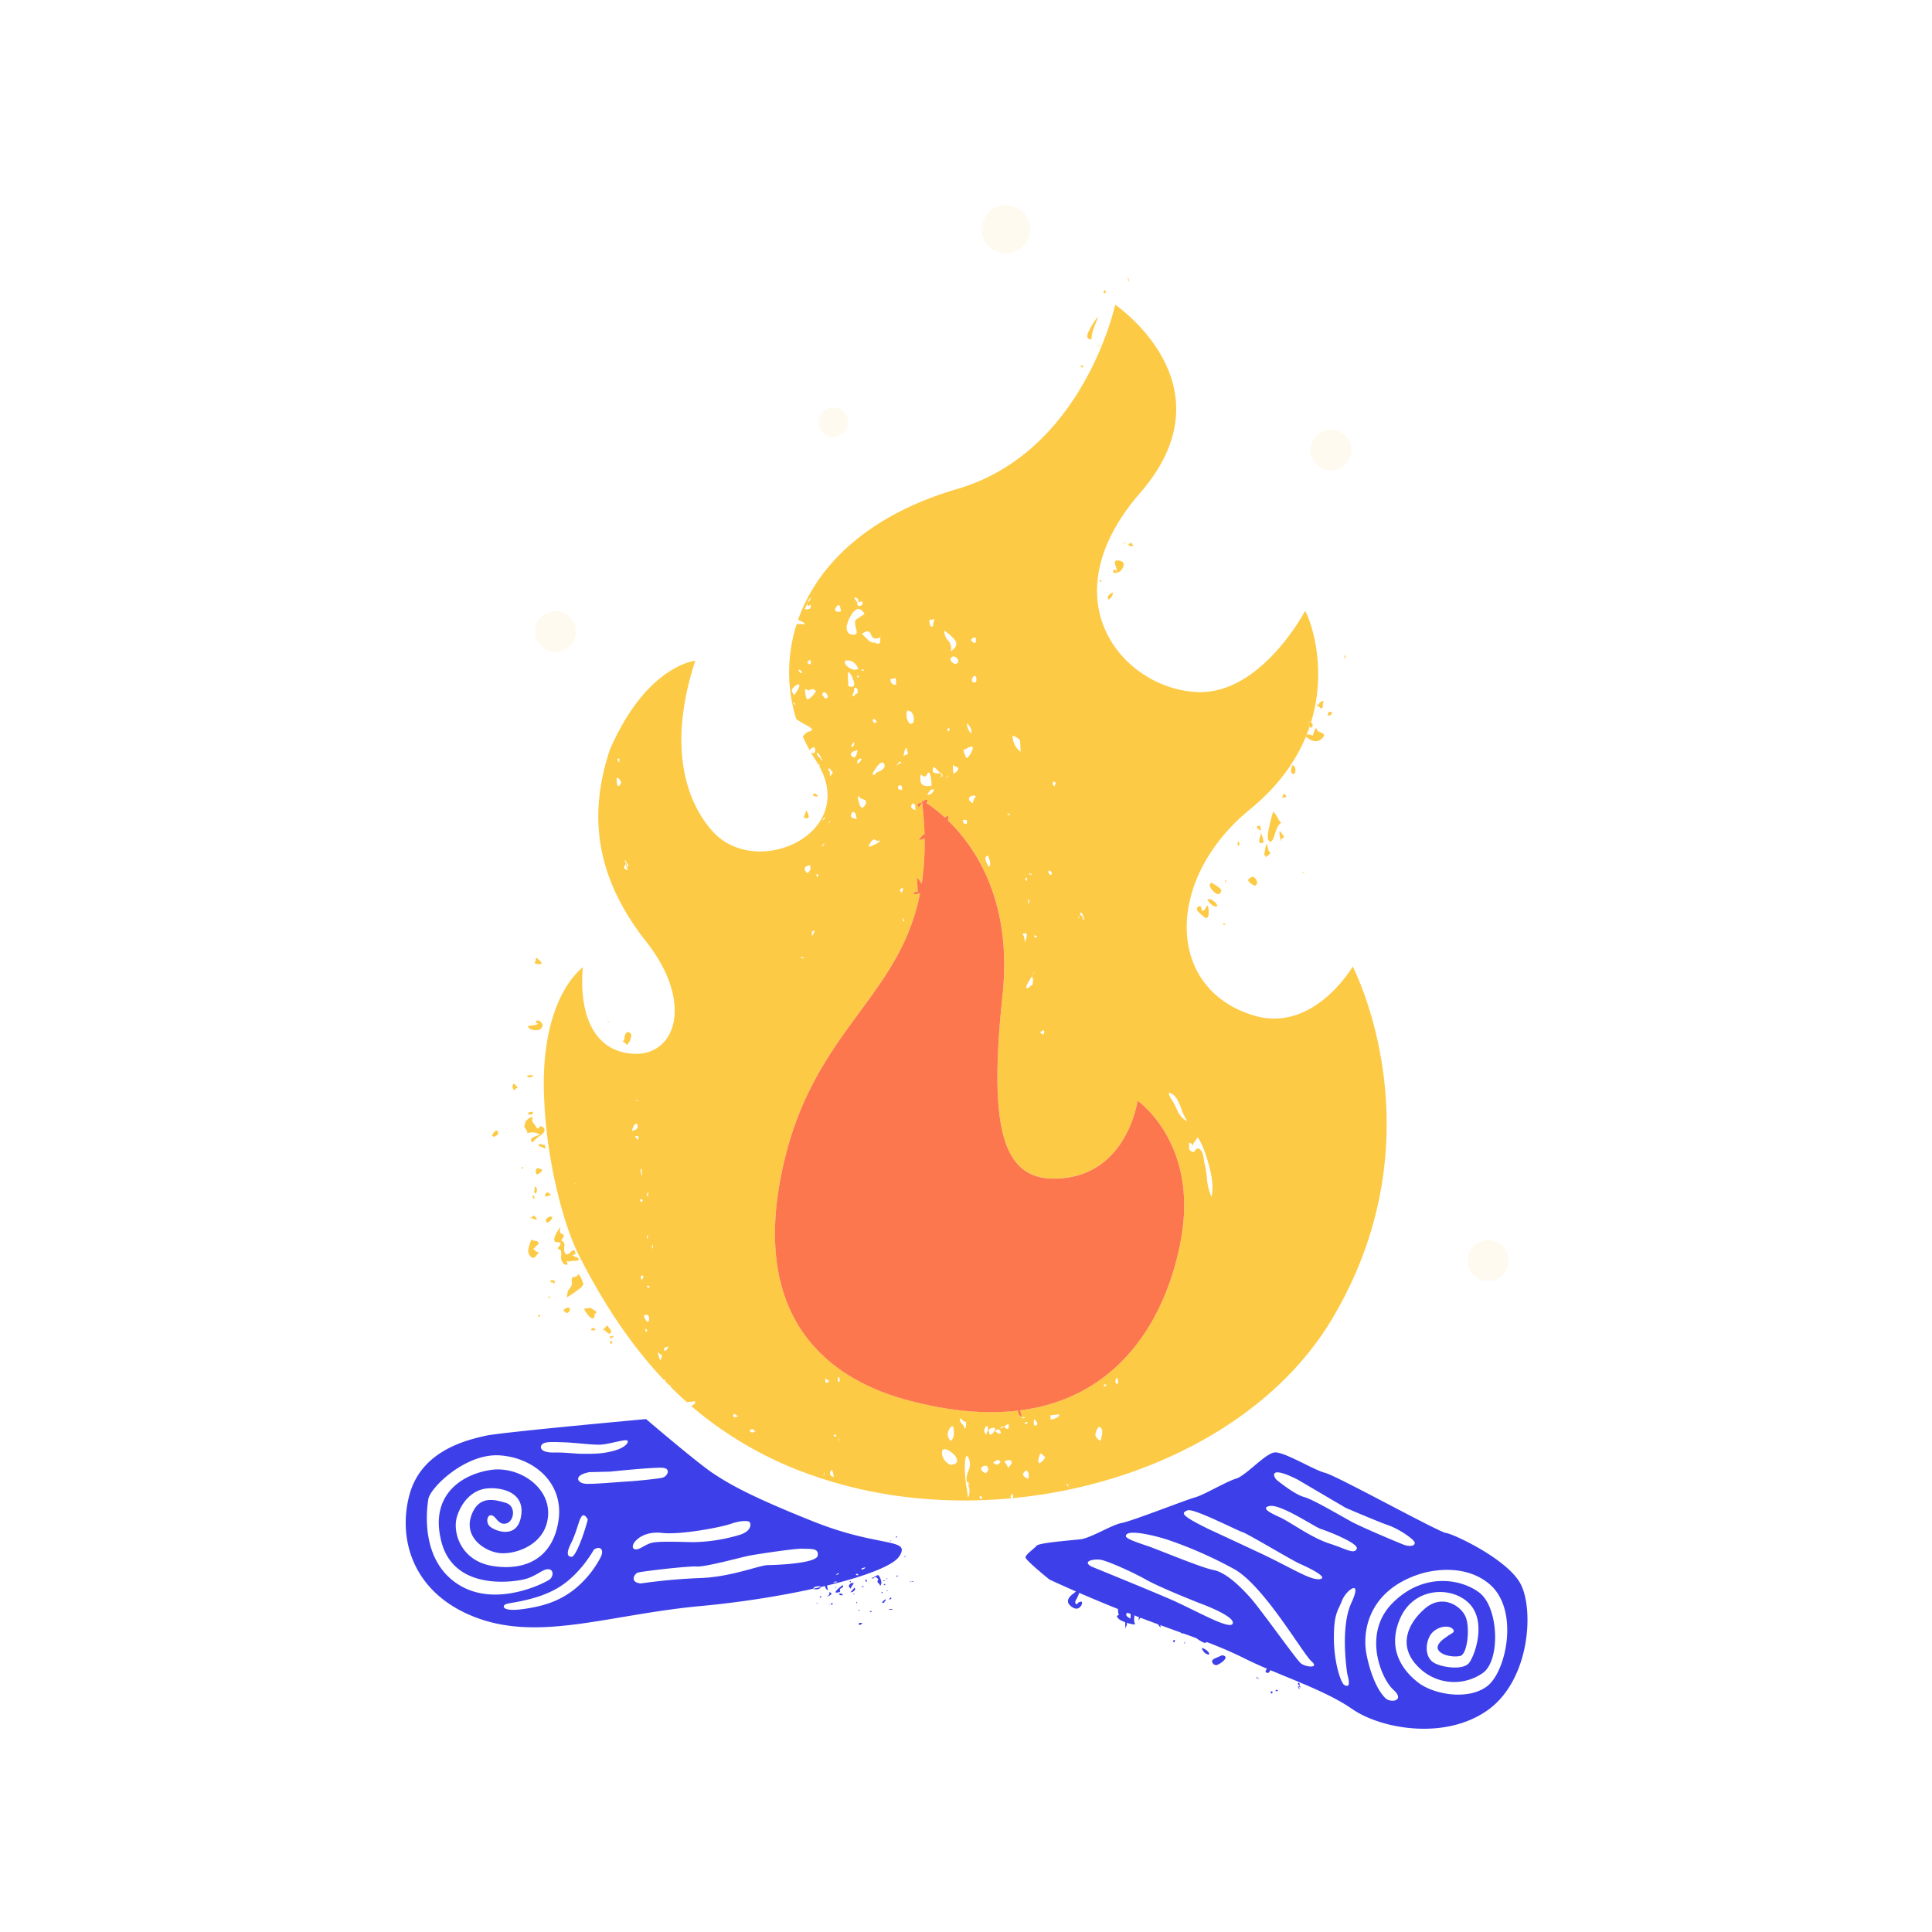 <svg xmlns="http://www.w3.org/2000/svg" xmlns:xlink="http://www.w3.org/1999/xlink" width="800" height="800" viewBox="0 0 800 800"><rect x="0" y="0" width="800" height="800" fill="#333333" stroke="none"/><defs><clipPath id="a"><rect width="464.493" height="630.837" fill="none"/></clipPath><clipPath id="c"><rect width="800" height="800"/></clipPath></defs><g id="b" clip-path="url(#c)"><rect width="800" height="800" fill="#fff"/><g transform="translate(168 85)"><g clip-path="url(#a)"><path d="M22.088,174.136a6.069,6.069,0,0,1,6.18.174,18.148,18.148,0,0,0-2.563.947q-2.089.881-.594,2.321a14.641,14.641,0,0,1,3.406-3.027c1.675-1.18,2.021-2.263,1.024-3.226-.671-.64-1.218-.651-1.664-.025s-.845.6-1.191-.1l-1.024-1.517a1.9,1.9,0,0,1-.583-2.14c.274-.782-.35-.687-1.885.289-.9.886-1.279,1.311-1.119,1.286s.093.362-.181,1.142c-.3.42-.188.961.321,1.625A3.307,3.307,0,0,1,23,173.44a1.491,1.491,0,0,1-.915.7" transform="translate(27.391 210.525)" fill="#fdca45"/><path d="M29.309,196.494c.3-.091.212-.154-.28-.2s-.4.032.28.2.936,1.067.766,2.647a3.625,3.625,0,0,0,1.435,3.6c1.356.368,1.589-.09.7-1.361a4.378,4.378,0,0,0,2.389-.142,7.391,7.391,0,0,0,2.841-.278A1.619,1.619,0,0,0,36.2,199.6a4.55,4.55,0,0,1-1.582-.676l1.368-.411Q35.9,195.66,33.9,197.7c-1.345,1.37-2.19,1.146-2.55-.671a7.616,7.616,0,0,1,.081-2.041,1.968,1.968,0,0,0-1.4-2.17q1.953-2.319.43-2.722t-.59-2.991a14.14,14.14,0,0,0-2.023,3.208q-1.231,2.4-.095,3.2a3.094,3.094,0,0,1,1.476.129c.678.181.859.316.563.4.072.366-.163.823-.7,1.363s-.466.916.215,1.087" transform="translate(34.296 235.838)" fill="#fdca45"/><path d="M40.305,154.812c-.613.47-.674.759-.192.866a2.069,2.069,0,0,1,1.248,1.2A5.2,5.2,0,0,0,42.9,154.4c.416-1.182.454-1.928.127-2.251-1-.958-1.711-.931-2.132.059a6.032,6.032,0,0,0-.585,2.6" transform="translate(50.158 190.895)" fill="#fdca45"/><path d="M37.92,149.75c-.631.1-.945.061-.954-.129s.305-.136.954.129" transform="translate(46.594 188.453)" fill="#fdca45"/><path d="M23.778,151.42l-1.415.228c.366,1.056,1.426,1.634,3.171,1.718s2.735-.624,2.977-2.154c-.018-.364-.362-.868-1.026-1.51a1.626,1.626,0,0,0-1.44-.323c-.592.845-.416,1.182.529,1.031.018.371-.445.631-1.386.782Z" transform="translate(28.187 188.239)" fill="#fdca45"/><path d="M19.587,162.382c.366,1.058.7,1.381,1,.961a1.5,1.5,0,0,1,.913-.7q.465-.071-.775-1.273t-1.137,1.013" transform="translate(24.677 202.871)" fill="#fdca45"/><path d="M16.726,172.056c1.548-.606,2.068-1.341,1.548-2.193s-1.359-.251-2.52,1.786c.31-.047.477.023.486.2s.17.253.486.2" transform="translate(19.857 213.636)" fill="#fdca45"/><path d="M24.685,166.467c-.671-.637-1.449-.517-2.355.364a1.555,1.555,0,0,0,2.355-.364" transform="translate(28.146 209.317)" fill="#fdca45"/><path d="M24.653,203.338c-.316.043-.468.16-.459.341s.326.235.958.147c.292-.4.129-.574-.5-.488" transform="translate(30.495 256.27)" fill="#fdca45"/><path d="M23.36,181.3c-.28.791-.1,1.32.556,1.591.292-.409.108-.94-.556-1.591" transform="translate(29.284 228.519)" fill="#fdca45"/><path d="M25.046,159.849c-.667-.637-1.621-.669-2.853-.108a1.329,1.329,0,0,0,1.912.255Z" transform="translate(27.973 200.845)" fill="#fdca45"/><path d="M28.893,202.923c.683,1.022,1.259,1.413,1.72,1.16a1.785,1.785,0,0,0,.9-.958.978.978,0,0,0-.289-1.076c-.337-.319-1.117-.029-2.331.875" transform="translate(36.418 254.513)" fill="#fdca45"/><path d="M26,200.022q.993.987.938-.129Z" transform="translate(32.768 251.955)" fill="#fdca45"/><path d="M24.344,182.467c-.018-.364-.185-.434-.481-.208s-.149.3.481.208c.554-1.562.353-2.464-.608-2.7a9.383,9.383,0,0,1-.154,1.7c-.124.766.131,1.094.762,1" transform="translate(29.685 226.591)" fill="#fdca45"/><path d="M35.474,201.255c.588-.818.581-.915-.014-.278s-.6.735.014.278l.886-1.234a9.676,9.676,0,0,0-.832-2.4c-.538-1.227-.967-1.822-1.277-1.781-.6.83-1.128,1.182-1.607,1.054s-.864.212-1.137.99l.111,2.213a7,7,0,0,1-1.316,2.127c-.307.233-.574,1.288-.791,3.172q2.3-1.417,3.217-2.1t2.746-2.039" transform="translate(37.197 246.845)" fill="#fdca45"/><path d="M24.04,139.047c-.592.848-.491,1.293.307,1.345a8.824,8.824,0,0,0,2.132-.07,2.122,2.122,0,0,0-.775-1.268c-.5-.477-.92-.87-1.248-1.191-.316.052-.452.45-.416,1.185" transform="translate(29.824 173.768)" fill="#fdca45"/><path d="M38.678,207.13c-1.243-.023-1.587.326-1.044,1.065,1.331-.705,1.673-1.053,1.044-1.065" transform="translate(47.122 261.075)" fill="#fdca45"/><path d="M25.23,171.961c-1.261.19-1.243.563.057,1.108l1.935.825c-.054-1.11-.244-1.639-.552-1.591a2.951,2.951,0,0,1-1.44-.341" transform="translate(30.626 216.748)" fill="#fdca45"/><path d="M37.459,208.08c-.07.712.056,1.087.357,1.092.321.007.509-.364.579-1.076Z" transform="translate(47.191 262.274)" fill="#fdca45"/><path d="M21.116,176.838c.585-.827.9-.875.94-.14Z" transform="translate(26.616 222.066)" fill="#fdca45"/><path d="M37.041,204.553c.927-.488.974-.965.167-1.417a8.044,8.044,0,0,1-1.72-1.164l-2.828.375a11.48,11.48,0,0,0,2.055,3.072c.66.662,1.23.952,1.7.888s.68-.646.624-1.754" transform="translate(41.166 254.575)" fill="#fdca45"/><path d="M38.074,205.188l-2.089,2.134c.072-.728.683-.529,1.82.576s1.774.931,1.919-.509Z" transform="translate(45.357 258.629)" fill="#fdca45"/><path d="M26.639,177.144c-1.958-1.182-2.893-.952-2.81.71s1.019,1.431,2.81-.71" transform="translate(30.029 222.347)" fill="#fdca45"/><path d="M25.819,191.957c.606-.45.687-.461.237-.032s-.538.448-.237.032a1.472,1.472,0,0,0,.915-.683,1.212,1.212,0,0,0-1.25-1.225,2.751,2.751,0,0,1-1.693-.6,14.936,14.936,0,0,0-1.23,3.793,3.115,3.115,0,0,0,.624,2.981c.683,1.022,1.481,1.105,2.385.233L26.9,194.6a1.617,1.617,0,0,1-1.444-.362l-1-.979c.312-.043.766-.472,1.361-1.3" transform="translate(28.305 238.787)" fill="#fdca45"/><path d="M26.089,187.759c.626-.09.773-.2.459-.344s-.477-.02-.459.344a3.114,3.114,0,0,0,2.274-2c-.355-.69-.986-.694-1.9,0s-1.047,1.361-.375,2.005" transform="translate(32.35 233.482)" fill="#fdca45"/><path d="M28.04,181.87c-.653-.271-.967-.321-.958-.138s.323.23.958.138c-1.336-1.286-2.132-1.361-2.385-.208-.28.791-.027,1.033.748.728a9.5,9.5,0,0,1,1.637-.52" transform="translate(32.198 227.95)" fill="#fdca45"/><path d="M27.364,197.835c.31-.043.477.03.486.21s.17.255.486.213c.273-.78.095-1.216-.543-1.32a1.346,1.346,0,0,0-1.4.475c.312-.043.477.029.488.212s.167.253.481.21" transform="translate(33.268 248.197)" fill="#fdca45"/><path d="M34.942,205.622c-1.307.689-1.345,1.062-.109,1.085,1.259.023,1.3-.35.109-1.085" transform="translate(42.772 259.176)" fill="#fdca45"/><path d="M30.949,179.2l.5.486c.292-.409.127-.579-.5-.486" transform="translate(39.01 225.839)" fill="#fdca45"/><path d="M25.718,186.177c-1.019-1.338-1.659-1.435-1.912-.28-1.612-.506-1.607-.409.014.278s2.247.7,1.9,0" transform="translate(28.487 233.304)" fill="#fdca45"/><path d="M148.563,129.366q-1.542,2.055-1.684.434c-.1-1.085-.466-1.478-1.071-1.2-1.232.567-1.182,1.44.151,2.64a26.571,26.571,0,0,0,2.6,2.193c1.013-.009,1.426-1.108,1.234-3.269s-.608-2.432-1.225-.8" transform="translate(182.665 161.727)" fill="#fdca45"/><path d="M148.074,124.084c-1.239.567-1.026,1.72.6,3.447s2.749,1.784,3.366.147c.2-.538-.3-1.218-1.524-2.01l-2.446-1.585" transform="translate(185.636 156.402)" fill="#fdca45"/><path d="M151.088,130q-1.855.848-4.279-2.776a2.629,2.629,0,0,1,2.446.567A3.946,3.946,0,0,1,151.088,130" transform="translate(185.045 160.203)" fill="#fdca45"/><path d="M152.7,116.434c-.414,1.1-.416,1.772,0,2.037.6-.276.61-.958,0-2.037" transform="translate(192.079 146.759)" fill="#fdca45"/><path d="M150.069,124.351c.194.812.35.737.459-.212s-.05-.877-.459.212" transform="translate(189.154 155.633)" fill="#fdca45"/><path d="M127.369,69.47c-.411-.26-.31-.536.307-.836.4.255.3.543-.307.836" transform="translate(160.23 86.51)" fill="#fdca45"/><path d="M131.382,65.056q3.662.271,2.287,3-1.4,2.743-4.134,2.019c.617-1.673,1.119-1.691,1.528-.061a4.785,4.785,0,0,0-.45-2.864c-.515-1.358-.26-2.052.769-2.091" transform="translate(163.272 82)" fill="#fdca45"/><path d="M132.579,61.981c.4.251.14.269-.768.032-.927-.233-.665-.244.768-.032" transform="translate(165.456 77.934)" fill="#fdca45"/><path d="M157.458,113.652c-2.05.045-2.052.714-.009,2.037.2-.538.206-.888,0-1.017s-.2-.468,0-1.019" transform="translate(196.527 143.253)" fill="#fdca45"/><path d="M150.793,131.6c-1.026.016-1.329.156-.918.425s.71.127.918-.425" transform="translate(188.686 165.873)" fill="#fdca45"/><path d="M126.594,29.864a13.221,13.221,0,0,1,.934-4.537l1.847-4.973a28.858,28.858,0,0,0-3.535,5.434q-2.312,4.167.755,4.076" transform="translate(157.361 25.655)" fill="#fdca45"/><path d="M128.725,16.061c-.208-.809-.511-.665-.92.436.814.522,1.114.378.92-.436" transform="translate(161.092 19.595)" fill="#fdca45"/><path d="M158.119,118.965c-.206-2.177-.707-3.522-1.521-4.048.4.26.459.807.151,1.63s-.26.692.154-.411c-1.031,2.746-.622,3.682,1.216,2.83" transform="translate(197.07 144.847)" fill="#fdca45"/><path d="M128.843,73.869a3.075,3.075,0,0,0,1.842-2.95c-1.84.891-2.464,1.878-1.842,2.95" transform="translate(162.106 89.39)" fill="#fdca45"/><path d="M133.615,61.671c-.206.563-.416.769-.617.642s-.409.093-.61.642a2.133,2.133,0,0,0,2.138.328,2.506,2.506,0,0,1-.911-1.612" transform="translate(166.867 77.733)" fill="#fdca45"/><path d="M160.14,111.079a57.575,57.575,0,0,0-1.7,6.562c-.73,3.278-.68,5.174.138,5.705s1.58-.506,2.3-3.1,1.689-4.175,2.921-4.751c-.206.554-.762.018-1.68-1.6a9.988,9.988,0,0,0-1.982-2.817" transform="translate(199.059 140.01)" fill="#fdca45"/><path d="M156.949,126.753q1.827-.848.622-2.658c-.823-1.2-1.639-1.4-2.45-.572-1.239.57-1.029,1.374.6,2.434Z" transform="translate(194.517 155.06)" fill="#fdca45"/><path d="M166.37,94.892q-1.838-1.183-.771,1.04c.708,1.478,1.268,1.682,1.684.572.2-.54-.1-1.09-.913-1.612" transform="translate(208.234 119.089)" fill="#fdca45"/><path d="M167.9,92.492l-1.221-.787c.814.524.909.938.305,1.221.6-.283,1.211.109,1.833,1.182.2-.542.509-.7.92-.432a4.814,4.814,0,0,1,.312-2.875,2.259,2.259,0,0,0-2.15,1.691" transform="translate(210.088 114.45)" fill="#fdca45"/><path d="M163.692,106.169q.926-2.468-.909-3.653-1.546,4.13.909,3.653" transform="translate(204.427 129.216)" fill="#fdca45"/><path d="M169.973,97.25c-.411-.267-.255-.326.457-.217.714.124.558.2-.457.217-.414-1.628-.811-1.883-1.22-.787l-.308.825-.617,1.65c-1.225-.791-2.249-.764-3.061.072q3.954,3.584,6.727,1.27c1.833-1.537,1.334-2.548-1.521-3.031" transform="translate(207.68 120.748)" fill="#fdca45"/><path d="M160.54,109.437c2.032-.043,2.24-.6.617-1.646Z" transform="translate(202.353 135.865)" fill="#fdca45"/><path d="M160.019,120.317c-.619.285-1.074-.52-1.37-2.423s-.771-.658-1.388,3.7c.814.529,1.426.258,1.842-.845-1.648,1.659-1.949,2.15-.927,1.44a4.691,4.691,0,0,0,1.842-1.867" transform="translate(198.22 147.517)" fill="#fdca45"/><path d="M126.96,25.946c-.411-.264-.255-.326.459-.219.712.122.552.192-.459.219" transform="translate(159.744 32.365)" fill="#fdca45"/><path d="M73.932,110.84c1.207,2.157,1.311,3.251.3,3.271s-1.426-.226-1.221-.782Z" transform="translate(91.956 139.708)" fill="#fdca45"/><path d="M76.726,108.845a2.152,2.152,0,0,1-2.141-.346c.409-1.1,1.119-.983,2.141.346" transform="translate(94.011 135.817)" fill="#fdca45"/><path d="M132.7,13.859c-.622-1.071-.669-.943-.154.416s.554,1.223.154-.416" transform="translate(166.617 16.567)" fill="#fdca45"/><path d="M171.978,82.365a.927.927,0,0,1,.305,1.223c-.208.556-.317.149-.305-1.223" transform="translate(216.769 103.817)" fill="#fdca45"/><path d="M161.423,116.246q-1.834-3.225-1.225.228c.4,2.3.6,2.783.608,1.417,1.223-.565,1.431-1.117.617-1.646" transform="translate(201.732 144.558)" fill="#fdca45"/><path d="M124.585,29.347c.194.816,0,1.028-.612.635s-.411-.6.612-.635" transform="translate(155.826 36.99)" fill="#fdca45"/><path d="M169.452,92.77c1.015-.018,1.427.249,1.225.791s-.825.843-1.84.861Z" transform="translate(212.81 116.93)" fill="#fdca45"/><path d="M164.16,122.181c1.017-.009,1.372.047,1.072.185a1.083,1.083,0,0,1-1.072-.185" transform="translate(206.915 154.001)" fill="#fdca45"/><path d="M51.614,219.5c.034.029.066.061.1.09l.009,0c.023-.135.165-.253.43-.346a1.861,1.861,0,0,0-.538.258" transform="translate(65.057 276.35)" fill="#fdca45"/><path d="M74.748,71.763c-.4.592-.676,1.022-.857,1.345.249-.411.5-.825.857-1.345" transform="translate(93.136 90.454)" fill="#fdca45"/><path d="M360.246,292.25s-16.072,27.661-40.853,20.3c-36.787-10.929-36.983-56.572-1.711-85.366,11.831-9.659,19.015-20.077,23.183-30.15-.1-.086-.2-.156-.3-.246a2.233,2.233,0,0,1,.558-.411c.475-1.178.9-2.349,1.3-3.515a5.141,5.141,0,0,1-.47-.812q-1.068-2.224.771-1.04c.093.059.154.12.233.179a66.467,66.467,0,0,0,1.942-7.993l-.014-.011.014.009c3.553-20.041-2.959-36.233-4.381-38.177,0,0-18.138,34.574-44.5,33.586-30.46-1.139-62.6-37.783-23.787-82.477s-10.348-77.9-10.348-77.9S248.832,79.2,196.55,94.49c-37.164,10.868-58.044,31.678-65.964,54.16.228.12.457.283.685.373,2.025.857,2.552,1.349,1.566,1.521a12.925,12.925,0,0,0-2.839-.068,65.1,65.1,0,0,0-.174,39.291,31.5,31.5,0,0,0,4.369,2.62q3.828,2.058.877,2.541c-.737.12-1.569.836-2.507,2.127q1.319,2.967,2.921,5.807c-.009-.543.206-.877.685-.956.949-.739,1.462-.527,1.521.651.061,1.193-.423,1.566-1.433,1.126a.619.619,0,0,1-.353-.079c.617,1.058,1.257,2.1,1.935,3.131.439.662.809,1.316,1.184,1.971a1.208,1.208,0,0,1,.463-.17,1.648,1.648,0,0,1-.133.721c15.647,28.371-26.181,46.877-44.067,27.107C85.146,225.158,75.892,202.7,88.02,165.62c0,0-20.111,1.8-35.372,36.827-7.459,22.641-8.746,49.341,15.021,79.464,21.031,26.657,11.47,50.11-8.723,46.032C37.367,323.585,41.5,292.571,41.5,292.571s-18.411,12.6-15.988,55.722c.967,22.774,7.252,49.71,14.535,63.96,10.068,19.7,21.345,36.8,34.971,51.161q.953-.519.427.436c.536.561,1.078,1.112,1.623,1.664.6-.054.789.183.644.662,2.2,2.213,4.46,4.369,6.79,6.442l1.838-.2c-.072.054-.122.084-.19.129a13.009,13.009,0,0,1,1.673-.289c.518.538.059,1.178-1.395,1.915-.036.018-.068.027-.106.045a154.582,154.582,0,0,0,50.9,28.97c25.814,9,54.1,11.827,81.742,9.243-.034-.034-.059-.047-.095-.086-.531-.54-.316-1.171.653-1.874l.09,1.8c0,.045-.009.066-.009.1,54.766-5.285,106.91-31.881,132.153-74.29,45.2-75.926,8.483-145.837,8.483-145.837M129.286,183.805a1.254,1.254,0,0,1-.809-1.2c1.047,1.026,1.311,1.431.809,1.2m-.2-3.987q-1.573-1.522-.875-2.539a5.629,5.629,0,0,1,1.783-1.641c.728-.416,1.1-.325,1.133.258.032.6-.647,1.9-2.041,3.922m1.729-10.131c-.029-.581.472-.373,1.528.635-.468.683-.981.475-1.528-.635M56.527,206.03l.088,1.747c-1.056-1-1.085-1.585-.088-1.747m-.172,11.476c-.493.079-.764-.457-.823-1.628l-.088-1.747c.481-.079,1,.278,1.544,1.069s.323,1.571-.633,2.306M59.531,250.9q.841,2.079.066,1.311c-1.026-.418-1.3-.967-.83-1.63a2.489,2.489,0,0,0-.133-2.622l.787.759c.029.585.158.854.414.816s.4.531.454,1.691a2.418,2.418,0,0,1-.823-1.634q-.793-.743.066,1.309M38.579,382.551l-.5-.486c.626-.093.791.077.5.486m29.962,3.04c.061,1.175-.165,1.781-.653,1.845a2.941,2.941,0,0,1,.653-1.845M68.024,405c-.059-1.16.038-1.612.307-1.356.26.271.151.726-.307,1.356m-2.188-28.739.088,1.747.043.877c.029.583-.122.167-.439-1.264-.33-1.413-.222-1.867.307-1.361m-3.5-17.566c.671-1.544,1.275-1.772,1.833-.678.059,1.173-.411,1.813-1.392,1.942-.967.717-1.1.3-.441-1.264m.572,3.883,1.481-.194.088,1.747Zm1.126-14.659c-.753-.185-.891-.319-.391-.384,1.015.452,1.148.585.391.384m2.086,41.5c-.226.617-.61.38-1.157-.735.988-.124,1.372.129,1.157.735m-.226,32.541a1.207,1.207,0,0,1-.088-1.747c.983-.118,1.013.47.088,1.747M67.732,443.7c-.554-1.105-.576-1.539-.068-1.313q.756.366.068,1.313m-1.09-6.9c1.451-.744,2.224-.258,2.312,1.49-.411,1.806-1.184,1.316-2.312-1.49m2.392-11.7c-.995.118-1.252-.14-.782-.787,1.01.47,1.27.73.782.787m1.35-17.749.088,1.75a1.209,1.209,0,0,1-.088-1.75m3.156,48q-1.709-4.2-.522-3.018c.789.791,1.164.9,1.135.312a4.154,4.154,0,0,1-.613,2.706m2.05-3.746c-1.051-1.049-.581-1.7,1.4-1.919Zm28.219,26.886-.043-.882a1.342,1.342,0,0,1,1.135.323,1.274,1.274,0,0,0,1.135.321q-2.177,1.126-2.227.237m7.034,6.334c-.529-.524-.3-.854.7-.958.488-.052.753.072.766.359.016.3.267.416.76.364q-1.444,1.048-2.224.235M247.718,269.777a2.438,2.438,0,0,1,.807,1.254,2.3,2.3,0,0,0,.809,1.252l-.771-.78a1.3,1.3,0,0,1,.075,1.793c-.061-1.2-.348-1.917-.85-2.159q-.773-.339-.07-1.361m-.674,1.467a2.971,2.971,0,0,1-.674,1.469c.427-1.275.66-1.768.674-1.469M237.578,216.5c-.5.077-.726.423-.7,1.019-.5.077-.764-.339-.811-1.241s.45-.83,1.508.222M294,366.926a3.172,3.172,0,0,1,.651-1.921l1.388-2.034q2.407,3.279,4.688,11.587,2.275,8.331,1.028,13.063a23.828,23.828,0,0,1-1.867-7.468,33.18,33.18,0,0,0-1.083-6.671,22.931,22.931,0,0,0-.527-3.11,3.806,3.806,0,0,0-2.012-2.88,2.32,2.32,0,0,0-1.433,1.13c-.47.685-1.225.5-2.267-.561l-.136-2.715c.979-.151,1.508.382,1.569,1.58M235,254.3c-1.051-1.053-1.083-1.661-.09-1.811,1.047,1.069,1.078,1.664.09,1.811m-2.647,65.967a1.815,1.815,0,0,1-1.533-.705c1.426-1.4,1.928-1.169,1.533.705M227.6,299.995a1.5,1.5,0,0,0-1.09.608,1.5,1.5,0,0,1-1.087.608q-.749.1-.07-1.359a19.628,19.628,0,0,1,1.718-2.968c.174-.251.287-.457.429-.683.825-1.779,1.144-2.387.938-1.781a9.967,9.967,0,0,1-.938,1.781l-.084.179c.518.54.579,1.738.183,3.614m-1.352-34.381c-.194,1.255-.33.961-.421-.848.457-.665.6-.387.421.848m.52-11.908q1.516.7.023.452c-1.013-.147-1.022-.3-.023-.452m1.686,26.151c-.285-.558.081-.613,1.11-.16q-.7,1.02-1.11.16m-3.058-23.674c.045.906-.217.8-.76-.339.452-.667.714-.563.76.339m-.927,26.065a9.041,9.041,0,0,0-.457-2.658,6.6,6.6,0,0,1-.468-.848c1.942-.875,2.258.287.925,3.506m-1.958-83.424c.029.608.106,2.118.226,4.519a8.324,8.324,0,0,1-3.325-6.752c2.032.9,3.07,1.641,3.1,2.233m-6,29.146.023.02.375.373.391.4c1.01.452,1.268.712.787.787s-.753-.183-.784-.78c-.118-.115-.353-.35-.768-.775l-.043-.041c-.38-.371-.375-.373,0,0l.02.02m-7.285,18.368c1.137,2.862,1.212,4.354.226,4.5q-2.445-4.16-.226-4.5m-5.1-71.794c-.995.165-1.492-.052-1.521-.653-.061-1.2.391-1.881,1.386-2.046a2.616,2.616,0,0,1,.136,2.7m.136,47.16a5.942,5.942,0,0,0-1.35,2.93q-2.309-1.448-1.245-2.525a2.169,2.169,0,0,1,2.6-.4M203.2,156.09c.97-.463,1.245.244.854,2.123a1.746,1.746,0,0,1-1.528-.646c-.529-.506-.307-1,.674-1.476m-.992,39.639a6.151,6.151,0,0,1-1.7-4.261c1.569,1.56,2.132,2.984,1.7,4.261m-3.013,6.827c.712-.705.825-.723.366-.059q3.608-2.38,3.332-.531a7.671,7.671,0,0,1-2.407,4.012,2.476,2.476,0,0,1-.832-1.682,1.263,1.263,0,0,1-.093-1.8c-.961.764-1.078.784-.366.059m-.407,29.06h0l.741-.115c.981-.151,1.255.414.834,1.684-1,.154-1.515-.362-1.576-1.569-.3.045-.321.05,0,0m-1.815-65.861c-.439,1.3-1.173,1.56-2.2.823s-1.316-1.435-.848-2.12a1.218,1.218,0,0,1,1.851-.312,2.141,2.141,0,0,1,1.2,1.609m-.011,44.407a2.767,2.767,0,0,1-2.129,2.15l-.181-3.594c.518.529.9.762,1.155.721s.633.212,1.155.723m-1.551-53.209c1.313,1.591.778,3.2-1.625,4.806a4.465,4.465,0,0,0-.967-4.365,6.084,6.084,0,0,1-1.7-4.241,18.018,18.018,0,0,1,4.3,3.8M192.4,193.688c.986-.158,1.239.111.787.778-.468.685-.726.43-.787-.778m.251,19.872c-.961.762-1.078.78-.366.059s.825-.726.366-.059m-3.052-1.327,1.11-.174h0c-.737.115-.85.445-.323.956l.045.9c-.016-.344-.118-.448-.283-.366,0,.025-.014.027-.032.02a1.552,1.552,0,0,0-.427.463c-.029-.592.081-.762.35-.509a.126.126,0,0,0,.077.045l.032-.02a5.884,5.884,0,0,0-.549-1.313,7.905,7.905,0,0,1-2.242-.093c-1.006-.138-1.286-.843-.85-2.127-.029-.59.468-.371,1.523.66Zm-2.64,6.747a3.3,3.3,0,0,1-2.873,2.258c.891-1.946,1.847-2.688,2.873-2.258m.179-70.578a6.193,6.193,0,0,1-.35.852,5.273,5.273,0,0,0-.255,1.964c-.961.773-1.494-.041-1.614-2.437Zm-5.723,64.228c1.042,1.047,1.8,1.223,2.265.54q1.336-2.923,1.915,1.053c.38,2.654.307,3.723-.21,3.2q-5.191.817-3.969-4.79m-2.331,13,.088,1.788c-1.512-.353-2.044-1.033-1.6-2s.949-.9,1.508.215m-3.33-39.307a2.118,2.118,0,0,1,2.308,1.424,4.559,4.559,0,0,1,.181,3.583q-1.448,1.146-2.288-.981a5.581,5.581,0,0,1-.2-4.026m-.827,16.058c.443-.972.705-.859.766.33.54,1.123.457,1.729-.285,1.849s-1.094.484-1.065,1.072a6.83,6.83,0,0,1,.583-3.251M285.7,345.158q1.855,1.214,3.364,5.4a21.808,21.808,0,0,0,2.67,5.665c-1.707-.622-3.189-2.281-4.417-5a27.127,27.127,0,0,0-2.326-4.36q-2.085-3.492.71-1.7m-111.626-85.4a3.134,3.134,0,0,1-.646,1.9c-1.058-1.038-.832-1.677.646-1.9m-2.068-41.127-.045-.9c.459-.66.956-.739,1.485-.233.576,1.711.1,2.1-1.44,1.13m2.353,54.147c.287.857.165,1.029-.346.5-.061-1.187.045-1.356.346-.5m-.936-64.846c.194.043.3.212.314.506a3.616,3.616,0,0,0-.314-.506,1.288,1.288,0,0,0-.825.24,5.476,5.476,0,0,0-1.779,1.637l1.39-2.025c.368-.54.778-.472,1.214.149m-2.371-35.109.136,2.683q-2.224.37-2.36-2.31Zm-4.876,35.448q1.227,2.061-3.174,3.657c-.929,1.356-1.417,1.433-1.478.235,2.285-3.965,3.843-5.253,4.652-3.892M162.5,241.65c-2.432,1.273-3.18,1.246-2.245-.1.9-1.935,1.863-2.38,2.918-1.349q2.95-.451-.674,1.453m-1-50.946c-.059-1.184.427-1.266,1.485-.244q.088,1.8-1.485.244m-.714-35.916q.865,2.557,3.786,1.155c.384-.066.384.036.014.285l.032.608c.09,1.786-.631,2.22-2.175,1.273a3.523,3.523,0,0,1-3.049-1.282q-1.577-1.522-2.353-2.294c1.9-1.526,3.158-1.444,3.746.255m-5.927,49.389q-.634,2.353-2.2.8c-.558-1.1.154-1.822,2.129-2.143.459-.66.481-.217.068,1.338m-1.268,26.691q-1.9-.583-.506-2.613c.986-.154,1.528.658,1.618,2.441.511.524.142.581-1.112.172m1.609-53.546.088,1.783a1.566,1.566,0,0,0-1.087.631,1.551,1.551,0,0,1-1.087.628,3.143,3.143,0,0,1,.653-1.906c-.09-1.781.382-2.154,1.433-1.137m-.269-5.346c.985-.165,1.234-.056.764.319-.484.391-.735.278-.764-.319m-1.06,27.422c.059,1.2-.4,1.858-1.39,2.019.43-1.261.9-1.94,1.39-2.019m-2.459-23.242-.179-3.56q-.224-4.445,1.874.133c1.388,3.067.83,4.216-1.7,3.427m5.043,30.01c.481-.077.5.231.045.891a2.351,2.351,0,0,1-1.44,1.133c-.059-1.184.4-1.863,1.395-2.023m.588-36.8c.468-.373.73-.262.759.326-.992.165-1.241.066-.759-.326m-1.309,52.185c.029.6.671,1.1,1.942,1.49,1.252.409,1.429,1.279.5,2.618s-1.7,1.024-2.288-.99c-.6-2-.656-3.04-.156-3.117m-.934-81.93c.814.346.967,1.01.524,1.962a2,2,0,0,1,1.042-.439l.741-.129c.547,1.117.088,1.786-1.388,2.041a1.821,1.821,0,0,1-.579-.891.317.317,0,0,1-.208.129c.081-.118.113-.215.181-.328a.541.541,0,0,1,.045-.217,4.341,4.341,0,0,0-.689-1.173c-.8-1.056-.7-1.368.33-.956m-3.922,11.02a14.055,14.055,0,0,1,2.016-4.4q2.767-4.059,5.224,0l-3.612,2.425q-.7,1.024.2,4.01.888,3.011-2.893,1.845a3.691,3.691,0,0,1-.936-3.881m-.746,14.948c2.464-.416,4.256.708,5.4,3.368-.974.642-2.215.5-3.752-.436s-2.093-1.9-1.643-2.932m-4.078-21.75c.925-1.352,1.528-1.612,1.829-.768a8.354,8.354,0,0,1,.479,2.165c-1.976.341-2.746-.115-2.308-1.4m-1.991,66.645c.029.6.158.87.411.83s.391.246.42.832c-.938,1.354-1.3,1.551-1.09.624.127-.61.1-.836-.054-.757a.349.349,0,0,1-.341.371,1.172,1.172,0,0,1,.341-.371,2,2,0,0,0-.409-.963c-.543-.811-.305-.988.721-.565M144.024,232c.244-.036-.115.328-1.065,1.06.457-.656.812-1.019,1.065-1.06m-10.758-87.8a8.484,8.484,0,0,0,1.019-1.967c.047-.138.179-.362.26-.536A4.82,4.82,0,0,1,136,139.245c-.439,1.284-.782,1.928-1.022,1.971-.145.025-.075-.2.165-.626a11.374,11.374,0,0,0-.6,1.11,2.1,2.1,0,0,0,.154,1.359c.954-.757,1.329-.683,1.13.251s-1.056,1.232-2.563.893m2.593,21.944c.061,1.194-.436,1.277-1.476.251.92-1.345,1.417-1.429,1.476-.251m-1.46,15.468c-.527-.5-.845-1.944-.965-4.315l1.528.64c1.449-.83,2.45-.705,3.006.393q-2.092,3.031-3.569,3.282m5.735,25.025c-.552-1.1-.809-1.352-.78-.769-1.087-1.616-1.368-2.312-.854-2.1a2.484,2.484,0,0,1,1.178,1.153c.273.558.547,1.114.832,1.657.274.561.142.581-.375.061m1.711-25.371q-2.353-2.3-.133-2.665,2.356,2.3.133,2.665m-.131,49.3a1.4,1.4,0,0,1-1.065,1.065c.92-1.336,1.279-1.684,1.065-1.065M141.14,241.4c.481-.075.384.249-.328.947s-.608.4.328-.947M138.8,254.291c.061,1.191-.194,1.23-.741.111.457-.658.712-.7.741-.111m-1.435,23.463a8.12,8.12,0,0,1-1.022,1.937l-.088-1.774q1.434-1.092,1.11-.163M135.616,250.3l.09,1.774-.7,1c-.468.674-.977.457-1.524-.662-.556-1.1.156-1.811,2.132-2.111M132.3,288.317c1.017.454,1.024.608.023.443-1.013-.147-1.02-.3-.023-.443m8.908,214.236c.2-.911.321-1.062.35-.479-.439,1.241-.563,1.392-.35.479m.705-37.937-.088-1.774c2.03.979,2.059,1.56.088,1.774m1.874,37.232c.427-1.225.789-1.415,1.09-.556a8.513,8.513,0,0,1,.482,2.181c-.995.1-1.512-.434-1.571-1.625m1.467-15.3q.688-.953,1.114-.115c.274.567-.1.608-1.114.115m1.528.732.789.811.088,1.772a3.953,3.953,0,0,0-.877-2.584m.283-24.115c-.029-.583.068-.9.325-.929.242-.027.4.556.457,1.736-.463.651-.721.384-.782-.807m46.484,35.453c-2.572-1.539-3.66-3.524-3.28-5.965q.682-.956,2.227-.226a9.536,9.536,0,0,1,2.708,1.971,4.012,4.012,0,0,1,1.25,2.575c.045.9-.927,1.447-2.9,1.646m-.02-15.3c.927-1.3,1.451-.9,1.555,1.189s-.328,3.492-1.286,4.184q-2.357-2.461-.269-5.373m5.152-1.438c-1.06-1.085-1.343-1.96-.879-2.611,1.049,1.1,1.822,1.614,2.322,1.56.09,1.795-.12,2.717-.608,2.767a2.739,2.739,0,0,0-.834-1.716m1.962,24.13c-.029-.585.221-.47.766.375.527.848.276.735-.766-.375a7.022,7.022,0,0,1,.314,6.277c-.029-.588-.228-1.919-.576-4a51.816,51.816,0,0,1-.685-6.241,33.546,33.546,0,0,1,.1-5.416c.169-1.508.522-1.994,1.051-1.458a6.117,6.117,0,0,1,.294,5.832c-.9,2.2-1.056,3.863-.5,5m5.138,5.8c.215-.61.6-.355,1.164.789-1,.1-1.383-.16-1.164-.789m1.736-10.093a2.275,2.275,0,0,1-1.2-1.684,2.461,2.461,0,0,1,1.806-1.087c.744-.075,1.144.493,1.2,1.686-.434,1.259-1.038,1.612-1.806,1.085m.556-18.561c.7-.976,1.076-.861,1.137.332a2.161,2.161,0,0,1-.3,1.386,2.159,2.159,0,0,0-.305,1.388c-1.056-1.094-1.227-2.132-.529-3.106m2.016,2.952c-1.09-1.693-.635-2.645,1.347-2.85.988-.1,1.017.5.09,1.8a2.166,2.166,0,0,1-1.438,1.053m1.325,11.605c1.429-1.343,2.412-1.442,2.973-.3q-1.4,1.96-2.973.3m2.385-11.987q-3.065-1.488-.09-1.8c1.049,1.105,1.078,1.7.09,1.8m.631-2.326c-.016-.3.222-.475.721-.527a5.346,5.346,0,0,0,2.181-1.13c.488-.05.635.389.436,1.311s-.83.852-1.878-.258c-.965.707-1.444.913-1.46.6m3.063,16.413a5.063,5.063,0,0,0-1.618-2.548q2.18-1.112,2.97-.3c.515.556.077,1.5-1.352,2.846m5.69-20.486c.454-.64.954-.692,1.483-.154Zm1.942,1.609c.744-.077.635.246-.323.938-.529-.538-.414-.861.323-.938m.809,23.47q-3.814-1.427-.924-3.533c1.019.508,1.322,1.682.924,3.533m2.622-22.012q-.787-.814-.136-2.7,2.367,2.468.136,2.7m1.469,14.354c.4-1.851.721-2.792.976-2.819s.888.522,1.949,1.618q-2.791,3.913-2.925,1.2m7.328-17.534a8.569,8.569,0,0,1-2.2.685l-.09-1.808,3.709-.384c.029.608-.441,1.108-1.415,1.508m4.358,27.263c.488-.047.76.237.789.832s-.24.337-.789-.832m14.028-17.776c-1.542-1.054-2.227-2.053-2.016-2.984a6.335,6.335,0,0,1,1-2.382c.459-.642.965-.552,1.51.3.529.859.375,2.554-.493,5.063m1.456-22.939c.215-.624.59-.665,1.112-.12-.963.714-1.331.753-1.112.12m5.572-.592q-1.546-.736-.138-2.726.824,1.756.138,2.726m26.583-61.227c-5.029,29.935-23.072,66.48-66.93,72.077a6.1,6.1,0,0,1,.717,2.407c-.816.084-1.316-.712-1.544-2.3-13.1,1.542-28.457.371-46.452-4.557-26.6-7.285-66.45-29.286-50.451-98.092,12.844-55.232,47.91-68.311,56.423-111.61-2.071.583-2.909.554-2.453-.1s.949-.73,1.478-.219l-.316-6.266a19.891,19.891,0,0,1,1.967,2.679,111.257,111.257,0,0,0,1.175-18.832,6.845,6.845,0,0,1-2.428.71,16,16,0,0,1,1.763-2.077.931.931,0,0,1,.651-.346q-.19-6.178-.986-13.1l-1.361,1.976c-1.044-1.026-.588-1.7,1.356-2.014-.034-.294-.05-.563-.086-.859,0,0,.339.181.934.543-.17-.436.007-.723.624-.818.877-.138.952.357.314,1.41a58.7,58.7,0,0,1,7.584,5.961c1.284-.879,1.795-.848,1.44.212a9.041,9.041,0,0,1-.163.986c11.253,10.886,26.777,33.346,22.641,72.343-6.329,59.665,1.173,79.089,26.572,75.632s29.354-31.884,29.354-31.884,24.729,17.141,18.176,56.141" transform="translate(31.882 22.972)" fill="#fdca45"/><path d="M72.445,96.778a16.83,16.83,0,0,0-.735-2.129c.237.712.475,1.424.735,2.129" transform="translate(90.387 119.3)" fill="#fdca45"/><path d="M235.976,289.7c-5.03,29.935-23.072,66.48-66.93,72.077a6.1,6.1,0,0,1,.717,2.407c-.816.084-1.316-.712-1.544-2.3-13.1,1.542-28.457.371-46.452-4.557-26.6-7.285-66.451-29.286-50.451-98.092,12.844-55.232,47.91-68.311,56.423-111.61-2.071.583-2.909.554-2.452-.1s.949-.73,1.478-.219l-.316-6.266a19.891,19.891,0,0,1,1.967,2.679,111.262,111.262,0,0,0,1.175-18.832,6.846,6.846,0,0,1-2.428.71,16,16,0,0,1,1.763-2.077.931.931,0,0,1,.651-.346q-.19-6.178-.986-13.1l-1.361,1.976c-1.044-1.026-.588-1.7,1.356-2.014-.034-.294-.05-.563-.086-.859,0,0,.339.181.934.542-.17-.436.007-.723.624-.818.877-.138.952.357.314,1.411a58.679,58.679,0,0,1,7.584,5.961c1.284-.879,1.795-.848,1.44.213a9.038,9.038,0,0,1-.163.985c11.253,10.886,26.777,33.346,22.641,72.343-6.329,59.664,1.173,79.089,26.572,75.632S217.8,233.555,217.8,233.555s24.729,17.141,18.176,56.14" transform="translate(85.259 137.226)" fill="#fc774d"/><path d="M318,281.99c-6.3-10.068-27.578-19.887-30.442-20.2S242.428,238.13,237.6,236.925s-17.136-8.931-21-8.449-11.827,9.654-15.929,10.861-13.273,6.759-16.895,7.724-26.309,9.9-30.412,10.619-12.792,6.277-17.136,6.759-17.136,1.449-18.1,2.656-4.586,3.619-4.586,4.826,9.9,9.173,9.9,9.173,16.411,7.724,36.687,15.446,30.893,10.622,44.411,17.378,32.485,12.586,44.241,20.776,38.339,13.149,56.165.466,19.37-43.1,13.063-53.17M226.13,239.665l20.03,11.768s14.022,6.008,17.776,7.26,10.767,5.758,10.767,7.261-2.579,1.447-4.546.723-17.25-7.161-21.5-9.451-16.018-9.3-19.772-10.3-10.016-6.008-11.266-7.01-4.008-6.51,8.511-.251m-26.782,59.619c-1.01,3.058-16.013-5.814-26.529-10.321s-32.046-13.269-32.046-13.269c-4.005-2.254,1.252-3.255,4.005-2.753S157.3,277.7,163.556,281.2s22.284,9.763,22.284,9.763,14.521,5.258,13.508,8.318m28.1,16.422c-2-1.752-16.526-22.281-20.78-27.037s-10.12-10.514-15.326-11.517-22.982-8.513-27.487-10.016-8.764-3-8.764-4.006,1.252-2,7.261-1a73.777,73.777,0,0,1,11.517,3A173.113,173.113,0,0,1,200.152,276.9c12.268,7.01,28.292,35.051,31.8,38.055s-2.5,2.5-4.505.751m8.022-34.788c-3.82.678-11.91-4.747-24.946-10.852s-21.35-9.946-21.35-9.946c-11.463-5.651-11.243-6.575-8.54-7.685,2.439-1,20.92,8.56,22.717,9.012s20.658,11.784,23.8,13.142,12.134,5.651,8.314,6.329m13,9.83c-4.828,10.378-1.689,29.447-1.689,29.447,1.447,5.31.24,5.31-1.207,4.584s-4.344-9.413-4.344-19.551,1.688-11.1,3.379-15.446,8.689-9.415,3.861.965m2.206-22.292c-1.252,2.254-4.256,0-11.266-2.251s-14.817-7.921-19.779-10.516c-1.589-.832-9.765-4.008-5.115-5.021s18.884,8.775,21.388,9.526,16.024,6.01,14.772,8.262M304.7,325.264c-7.966,6.033-22.2,3.379-28.482-1.449s-13.273-13.757-7.482-26.791,21.723-13.276,28.724-5.794,2.172,21.241-.242,24.379-11.1,1.93-14.483,0-3.9-6.879-1.931-10.861,7.482-5.068,9.413-3.38-.965,2.172-2.172,3.38c0,0-4.77,2.762-3.712,5.242s6.368,3.447,9.263,2.724,4.105-11.587,2.172-16.174-9.654-9.654-16.895-3.377-11.117,15.586-2.9,23.9a20.744,20.744,0,0,0,27.033,2.654c7.24-5.31,6.517-27.274-1.691-33.308s-23.653-7.966-35.964,4.586-4.584,31.135.484,35.722-.965,5.549-3.137,3.619-5.757-7.466-7.891-17.873,1.132-26.777,21.648-33.536c6.659-2.195,19.551-3.863,28.963,3.861,12.792,10.5,7.243,36.448-.723,42.481" transform="translate(143.11 287.955)" fill="#3d40e8"/><path d="M169.073,264.865c-27.166-10.83-35.256-15.762-41.683-19.971S99.524,222.35,99.524,222.35s-59.8,5.434-66.3,6.879c-8.314,1.847-26.836,6.275-31.719,24.632s1.478,40.969,27.926,50.783,55.1-1.408,92.712-4.876,77.418-13,82.28-20.658-8.185-3.418-35.353-14.245M56.51,232.789c1.2-1.227,4.8-.94,9.035-.823s12.1,1.16,15.292.961,8.963-1.971,10.509-1.813.3,2.8-4.851,4.272-9.055,1.333-13.1,1.336c-4.1,0-6.567-.613-12.064-.524s-6.026-2.181-4.822-3.409m11.944,40.98c2.421-4.837,3.16-9.514,4.383-11.1s2.552,1.289,2.552,1.289c-2.077,7.923-5.233,15.353-6.625,15.4s-2.731-.746-.31-5.586M21.8,290.849C6.079,280.862,8.622,260.177,9.361,255.5s15.367-19.1,29.623-18.117,26.594,11.574,24.277,26.99-13.4,20.907-27.03,18.852S19.278,268.979,21.24,262.717s6.469-11.094,12.489-11.653,16.237,1.616,13.893,12.227c-2.021,9.175-11.463,5.059-13.02,3.271-1.8-2.071-.409-5.927,2.068-3.75,1.121.985,2.52,3.788,5.384,2.6s3.689-7.116-.674-8.391-11.3-3.425-14.291,5.547,5.927,14.874,12.295,15.312,18.744-3.572,19.573-15.613S46.607,241.8,35.37,243.39s-25.844,9.756-20.561,29.87S44.116,289.888,49.064,288.7s7.672-4.338,10.025-4.175,2.012,3.058.545,4.209-22.116,12.1-37.833,2.114m58.973-11.4a41.88,41.88,0,0,1-11.449,13.811c-5.952,4.494-12.263,6.621-20.948,7.79s-8.691-1.465-6.718-2.129,13.375-1.578,22.177-7.177,14.033-15.27,14.033-15.27c2.45-1.849,4.476-.19,2.9,2.975m-6.35-30.322c-3.345-.237-5.274-3.495,1.659-4.8l8.655-.224s17.769-1.854,21.59-1.582,2.012,3.743-.3,4.177S95.5,247.99,91.646,248.2s-13.879,1.171-17.222.933m21.144,23.323s3.232-3.811,10.669-2.963,24.072-2.26,28.38-3.762,7.023-1.266,7.654-.841,1.379,3.495-3.538,5.26A70.384,70.384,0,0,1,119,273.312c-5.244-.106-12.64-.377-16.131.086s-5.651,3.043-7.69,2.893-1.013-2.76.384-3.838m75.051,6.418c-.481,3.289-17.378,3.919-20.722,3.947s-15.174,4.928-27.939,5.359a238.861,238.861,0,0,0-24.648,2.24c-4.7-.5-2.654-4.01-1.189-4.5s20.853-2.776,24.422-2.522,18.662-3.911,21.678-4.485,19.216-3.081,22.277-2.882,6.6-.45,6.121,2.839m121.965,14.754,1.75.8q-.536-2.4-1.75-.8m-9.546-3.646c.42-1.241.1-1.634-.958-1.15a2.083,2.083,0,0,0,.958,1.15M355.994,326.9c.624.757,1.18.775,1.679.048a10.752,10.752,0,0,0,1.194-2.328c-.24-.592-1.178-1.142-2.805-1.637-1.632-.511-2.719-.651-3.25-.409a14.763,14.763,0,0,1,2.4,1.815c1.212,1.02,1.894,1.331,2.041.931a2.488,2.488,0,0,0-1.257,1.58m-16.377-11.074c-.929.05-.938.4-.038,1.06a20.18,20.18,0,0,0,3.384,1.908,30.936,30.936,0,0,0,4.2,1.553,24.583,24.583,0,0,1,2.737.893c-.393-.179-1.964-1.144-4.736-2.882s-4.618-2.593-5.543-2.532m25.213,12.957,1.392-.084a5.708,5.708,0,0,1-1.345-.972,1.356,1.356,0,0,0-1.571-.359c-.3.818.21,1.282,1.524,1.415M327.3,312.348q-.807.339,2,1.992,2.8,1.635,2.3-.741c-.1-1.01-.762-1.673-2-1.992q-1.858-.5-2.3.741m43.367,19.094c.773.355,1.207.425,1.282.224s-.861-.75-2.8-1.636a2.767,2.767,0,0,0,1.521,1.413m-65.521-29.214c-1.519-2.127-2.74-2.812-3.682-2.039s-1.383,2.351-1.316,4.783c-1.946-.891-2.317-1.772-1.105-2.658s1.169-2.1-.095-3.63c-1.664-1.727-2.807-1.646-3.449.215a6.453,6.453,0,0,0-.224,4.566l-.793.357c.1.995,1.255,1.885,3.461,2.658q3.3,1.136,4.1.8a4.244,4.244,0,0,1-.305-3.013c-.445-2.6.151-3.052,1.811-1.327a4.177,4.177,0,0,1-.276,2.747,4.971,4.971,0,0,0,1.227-1.6Zm14.939,7.543c-.244-.595.018-.71.8-.353a1.71,1.71,0,0,0,1.383-.084c-.389-.177-.531.224-.434,1.236q.139,1.5-1.75-.8m50.128,22.9c-.086-1.006-.305-1.338-.647-1.015s-.138.655.647,1.015m-57.7-26.359a3.53,3.53,0,0,0,.038,1.815c.167.8-.176.511-1.056-.845Zm58.055,27.241c-.235-.592-.488-.834-.757-.71s-.023.35.757.71m-1.164-.534c.475,1.167.689,1.5.646,1.01a1.128,1.128,0,0,0-.646-1.01M279.876,299.3q-1.641,2.838-4.514.45c-1.928-1.6-1.431-3.411,1.492-5.42,1.336-1.309,2.064-1.815,2.193-1.51a2.85,2.85,0,0,1-.237,1.688,15.8,15.8,0,0,1-1.234,2.665c-.549.936-.439,1.6.346,1.955a1.678,1.678,0,0,1,1-.983c1.056-.479,1.377-.09.954,1.155m56.059,24.888a9.355,9.355,0,0,0,2.633-1.67q2.048-1.94-.5-2.38c-.536.226-1.478.637-2.812,1.23-1.338.574-1.7,1.252-1.062,2.025.235.579.816.846,1.743.8m-5.66-6.892c-.782-.357-.791,0-.038,1.06a2.9,2.9,0,0,0,2.509,1.5c-.095-1.006-.925-1.856-2.471-2.563m-8.009-2.224c-.145.407-.02.353.4-.174s.276-.479-.4.174m30.05,14.446c-.242-.594.152-.416,1.164.531Zm-34.343-15.687c-.289.823-.172,1.114.364.886.292-.834.163-1.128-.364-.886M361.182,335q-.366-.882-.875-.4c-.348.312-.061.443.875.4m-63.245-28.525a19.919,19.919,0,0,0,.122,2.566l.644-1.86c-.5-1.187-.753-1.42-.766-.705m60.817,29.576c.305-.828.179-1.121-.357-.882-.538.224-.425.525.357.882M166.46,286.328c.235-.513.5-.732.769-.658s.129-.075-.427-.473c-.233.755-.759.836-1.6.246a2.28,2.28,0,0,0,.454,1.008q.431.658.8-.124m1.25.886q.756-.831-.027-.533t.027.533m3.877,5.158a2.611,2.611,0,0,1-1.786.452c-.943.025-1.282-.1-1.026-.384q.359-.77,1.971-.839c1.065-.039,1.347.217.841.771m-2.195-3.619c-.522.321-.583.391-.188.208s.45-.248.188-.208m.5,9.987c.531-.079.8-.174.789-.3s-.271-.013-.789.3m-.032-8.622c-.511.561-.432.784.237.683s.852-.249.581-.448c-.269.041-.348-.127-.228-.5s-.084-.287-.59.269m1.919,6.18q.763-.831-.027-.533t.027.533m1.239-7.383c.237-.515.165-.683-.228-.5a.939.939,0,0,1-1.006-.027c-.255.281-.113.5.434.653s.811.118.8-.122m.506,2.082a2.915,2.915,0,0,0,1.322,2.319l-.542-2.8-.4.061a.97.97,0,0,0-.59.271c-.131.142-.059.188.21.147m.649,4.941a4.271,4.271,0,0,0,1.768-.807c.644-.457.425-.841-.66-1.16a.951.951,0,0,1-.136,1.28,1.946,1.946,0,0,1-.972.687m.979,3.452c.518-.312.712-.466.581-.446a1.3,1.3,0,0,0-.581.446m1.126-1.607c-.036-.717-.192-1.053-.454-1.013.262-.041.418.3.454,1.013m.436.653a.744.744,0,0,0-.583.448c-.122.26.081.348.619.269Zm1.017-11.684c-.011-.235-.149-.213-.4.061l-.382.418c.543.16.8,0,.778-.479m.963,3.1-.8.122-.8.122a1.38,1.38,0,0,1,.78-.479,1.139,1.139,0,0,1,.818.235m-.692,2.269q.776-.475-.009-.181c-.529.206-.527.263.009.181m.906,2.025c.8-.12,1.119-.35.972-.687a.779.779,0,0,1,.154-.924,2.635,2.635,0,0,0,1.16-.9q-.034-.712-.615-.267t-1.354,1.108a5.591,5.591,0,0,0-1.144,1.255c-.246.4.027.536.827.416m0-7.932c.531-.081.606.03.219.326s-.723.355-1,.154a1.365,1.365,0,0,0,.78-.479m2.064,9.062a.9.9,0,0,0-.434-.656,1.084,1.084,0,0,1-.816-.237c-.244.52-.16.807.246.863a3.338,3.338,0,0,0,1,.029m-.739-6.74a.969.969,0,0,0,.59-.271.974.974,0,0,1,.588-.271,1.28,1.28,0,0,0-1.388.393c-.38.418-.314.47.21.149m-.145-2.864c-.513.563-.5.8.036.714s.518-.314-.036-.714m1.7,1.9c.276.2.479.23.608.088s-.077-.17-.608-.088c.848.834,1.5.617,1.978-.665a7.2,7.2,0,0,0-1.786.454,2.726,2.726,0,0,0-.782.482c-.131.145.068.052.59-.271m-.522-2.446.8-.122-.418-.3Zm2.771,7.156c.025.484.274.2.759-.836a4.813,4.813,0,0,0,.746-1.2,1.7,1.7,0,0,0-1.777.633.894.894,0,0,0,.271,1.4m-.5-10.034c-.513.565-.5.8.036.717l.8-.122.382-.421a1.658,1.658,0,0,0-1.214-.174m.778,7.466c-.011-.235-.156-.337-.418-.3a.6.6,0,0,0,.226.509c.138.1.2.03.192-.21m.613,4.241c1.3-.676,1.544-1.316.71-1.914.262-.039.018.359-.746,1.2l-.76.836Zm.454,1.015c.262-.038.393-.176.382-.418-.269.041-.393.183-.382.418m-.194-11.892a.956.956,0,0,0,.588-.271c.127-.138-.072-.045-.588.271m1.589,15.658c-.023-.477-.167-.574-.418-.3s-.127.143.382-.418c.276.2.287.441.036.717m-.212-12.256c.531-.081.8,0,.814.237s-.183.332-.588.271-.484-.226-.226-.509m2.242,20.629c.531-.077.457-.183-.217-.33s-1,.029-.979.506c.287.443.683.387,1.2-.176m-.687-5.681c-.278-.2-.479-.167-.6.088s.077.231.6-.088m-.558-19.078c.52-.317.382-.42-.416-.3-.255.283-.12.382.416.3m1.666,9.148c.264-.041.4,0,.409.12s-.26.219-.791.3c-.011-.237.115-.38.382-.421m-.167-7.389a9.853,9.853,0,0,1,1.386-.393,2.648,2.648,0,0,1-1.16.9q-1.221-.17-.226-.509m1.693,5.712q.393-.061-.054-1.078-.807.122.054,1.078m.689-10.242a1.945,1.945,0,0,0-1.178.545c.556.4,1.214.172,1.978-.669Zm1.139,22.634c.262-.038.4-.113.391-.237s-.147-.161-.409-.122-.4.122-.391.24.14.161.409.12m3.011-12.039a1.783,1.783,0,0,1,.873,1.318,2.645,2.645,0,0,0,.273-2.581q-.492-1.733-1.309-1.976a3.663,3.663,0,0,1-1.178.542,1.35,1.35,0,0,1-.78.481l-.4.061c.023.481.289.5.807.057s.913-.438,1.207,0q.827.6.45,1.017t.054,1.08m1.833,4.435-.036-.719c-.536.079-.522.321.036.719m.963,3.122c.262-.041.387-.24.368-.6s-.536.023-1.548,1.137c.554.4.947.221,1.18-.538m-.436-8.642c-.255.283-.183.391.217.33s.323-.167-.217-.33m.506,2.1c.24-.518.17-.687-.226-.509s-.321.355.226.509m.674-2.64c.515-.317.513-.38-.009-.181s-.529.262.009.181m.253,5.041c.515-.314.513-.378-.009-.181s-.529.262.009.181m2.392,7.629a2,2,0,0,0-1.413-.154c-.669.1-.461.192.617.271Zm-1.049-4.928c-.513.565-.633.821-.364.782a1.359,1.359,0,0,0,.78-.479c-.011-.237-.154-.341-.416-.3m.671-18.619a.757.757,0,0,1,.172-.572.771.771,0,0,0,.174-.572c-.025-.479-.49-.344-1.39.4s-.552.992,1.044.746m-.653-4.984q-.787.492.009.181c.524-.2.522-.265-.009-.181m2.758,14.833c-.549-.153-.556-.278-.018-.359.26-.041.4,0,.4.12s-.127.2-.387.239m-.439-16.65c.531-.084.545.158.036.721Zm3.246,8.585a1.364,1.364,0,0,1,.782-.484c.014.242-.251.4-.782.484m2.543,10.529a.747.747,0,0,1,.17-.572c.127-.138.068.052-.17.572m0,0c.249-.276.441-.432.579-.452s-.063.136-.579.452m1.2-.181a1.134,1.134,0,0,0-.816-.242l1.2-.181-.4.061c.262-.039.269.086.018.362" transform="translate(-0.001 280.261)" fill="#3d40e8"/><path d="M125.45,9.454A9.954,9.954,0,1,1,115.009.012,9.954,9.954,0,0,1,125.45,9.454" transform="translate(133.046 -0.001)" fill="#fffaef"/><path d="M125.45,9.454A9.954,9.954,0,1,1,115.009.012,9.954,9.954,0,0,1,125.45,9.454" transform="translate(133.046 -0.001)" fill="#fffaef"/><path d="M182.654,49.141a8.452,8.452,0,1,1-8.865-8.018,8.45,8.45,0,0,1,8.865,8.018" transform="translate(208.932 51.82)" fill="#fffaef"/><path d="M87.791,42.8a6.06,6.06,0,1,1-6.356-5.748A6.059,6.059,0,0,1,87.791,42.8" transform="translate(95.389 46.693)" fill="#fffaef"/><path d="M40.606,82.373a8.452,8.452,0,1,1-8.865-8.018,8.449,8.449,0,0,1,8.865,8.018" transform="translate(29.888 93.707)" fill="#fffaef"/><path d="M211.424,197.614a8.452,8.452,0,1,1-8.865-8.018,8.449,8.449,0,0,1,8.865,8.018" transform="translate(245.195 238.963)" fill="#fffaef"/></g></g></g></svg>